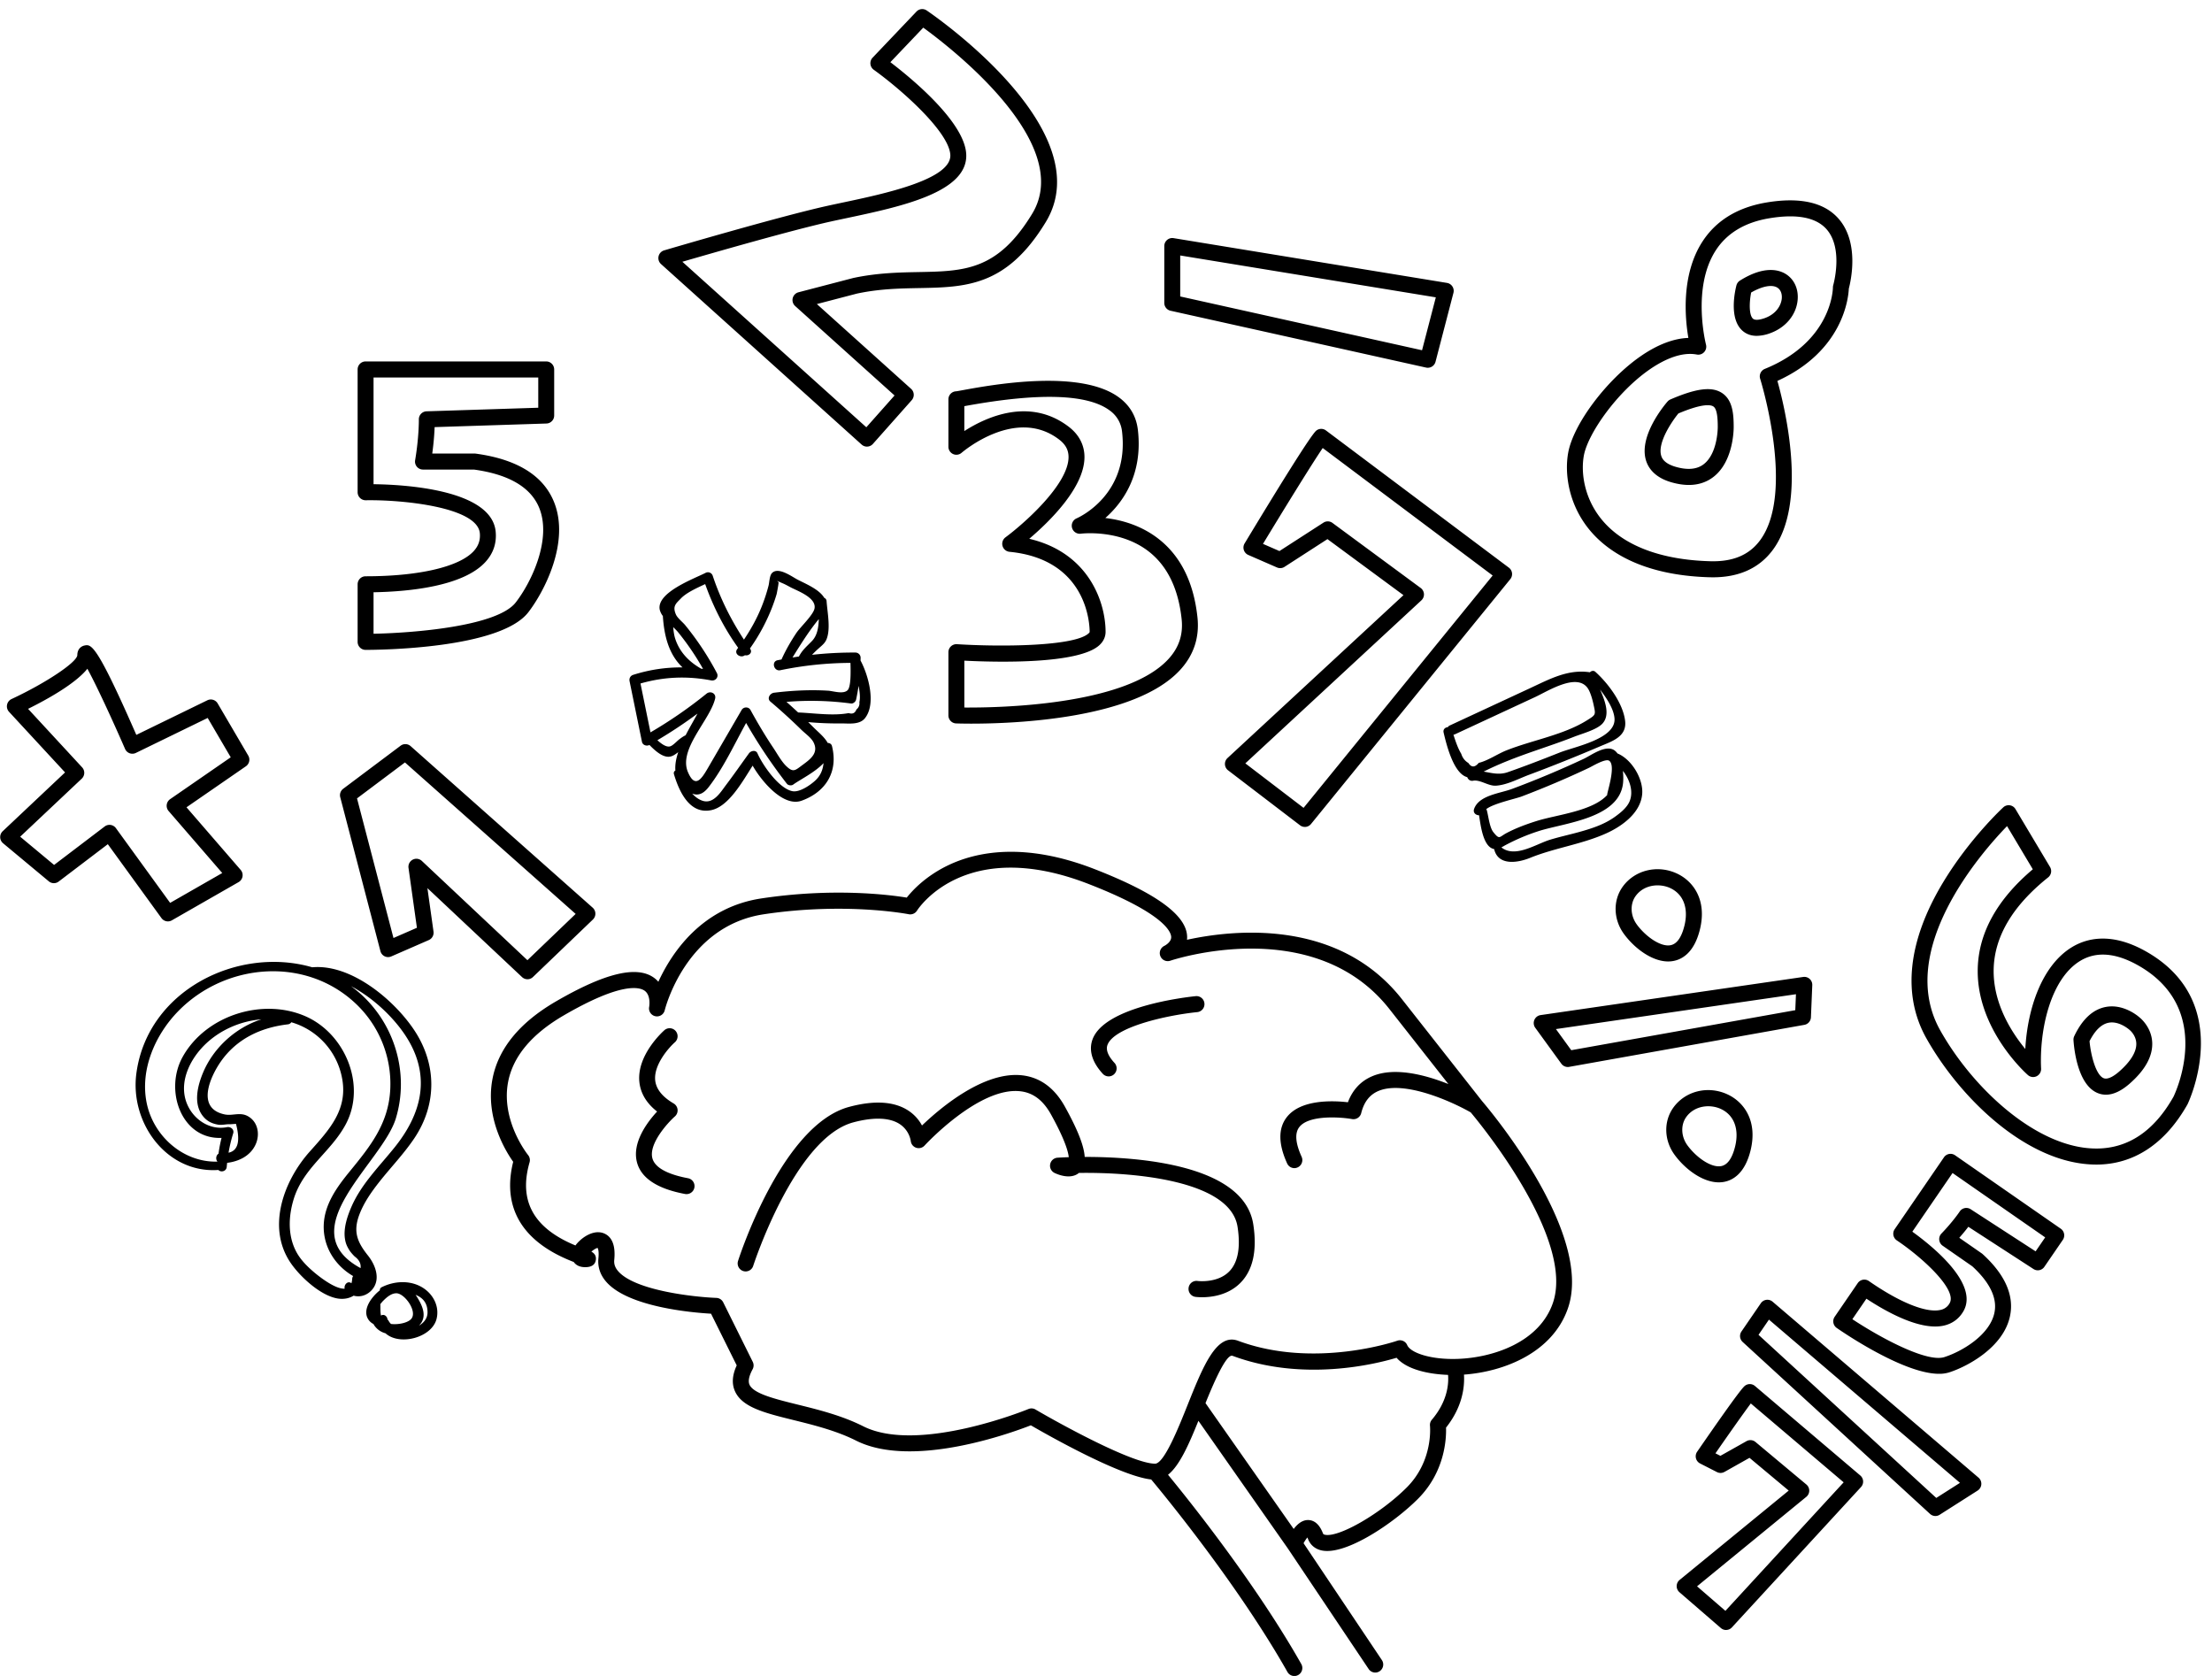<svg xmlns="http://www.w3.org/2000/svg" width="165" height="125" viewBox="0 0 165 125"><g><g><path d="M26.378 96.636c-.319.2-.728.28-1.16.217-1.287-.192-2.818-1.614-3.524-2.64-1.827-2.654-.535-6.141 1.407-8.318 1.5-1.68 2.923-3.2 2.383-5.638a5.37 5.37 0 0 0-3.754-4.013.345.345 0 0 1-.254.156c-2.02.235-3.831 1.08-5.023 2.802-.718 1.038-1.892 3.464.313 3.918.58.119 1.126-.189 1.703.12.764.407.942 1.347.604 2.105-.385.862-1.247 1.28-2.13 1.385-.01.1-.023.197-.03.298-.028.348-.444.429-.621.234-3.86.27-6.62-3.515-6.118-7.217.84-6.21 7.606-9.501 13.115-7.9 2.893-.264 6.095 2.418 7.6 4.674 1.703 2.553 1.714 5.551.013 8.084-.769 1.145-1.73 2.14-2.584 3.218-.6.759-1.178 1.576-1.52 2.49-.467 1.254-.152 2.028.65 3.033.544.681.966 1.745.33 2.52-.368.447-.914.612-1.4.472zm-.196-23.082c.176.128.35.262.518.405 2.706 2.282 3.866 6.043 2.826 9.46-1.004 3.3-7.912 8.302-2.63 11.162.041-.332-.105-.62-.438-.865a3.412 3.412 0 0 1-.356-.406c-.207-.322-.317-.545-.373-.927-.116-.788.18-1.674.488-2.38.741-1.704 2.096-3.025 3.238-4.452 1.915-2.394 2.679-5.082 1.035-7.918-.863-1.49-2.502-3.13-4.308-4.079zM19.5 76.026c-1.696.137-3.364.919-4.492 2.18-.862.962-1.508 2.328-1.208 3.652.32 1.412 1.68 2.495 3.135 2.21.265-.052.553.17.46.463-.15.48-.263.958-.347 1.443.708-.149.894-.865.555-2.152l-.416.03c-.312-.02-.621.085-.936.027-.477-.087-.836-.272-1.137-.663-.714-.93-.367-2.27.047-3.246.781-1.84 2.432-3.336 4.339-3.944zm6.21 20.09c-.067-.282.223-.623.502-.407l.005-.005c.029-.092.048-.2.055-.327a.38.38 0 0 1 .07-.202c-1.347-.782-2.244-2.184-2.194-3.797.05-1.566 1.003-2.863 1.952-4.023 1.531-1.872 2.879-3.551 3.01-6.095a8.229 8.229 0 0 0-2.63-6.457c-3.752-3.483-9.667-2.974-13.178.608-1.714 1.749-2.86 4.345-2.366 6.827.5 2.512 2.748 4.475 5.285 4.402-.144-.168-.117-.467.079-.592.053-.396.127-.787.226-1.179-3.002.129-4.287-3.552-2.902-6.04 1.723-3.096 5.948-4.43 9.154-3.034 2.957 1.287 4.584 5.142 3.001 8.083-1.105 2.052-3.149 3.214-3.87 5.555-.401 1.306-.455 2.776.23 4 .31.553.768 1.01 1.242 1.418.214.184 1.548 1.307 2.328 1.266zm6.86 2.233c-.334 1.416-2.76 2.054-3.814 1.094a1.463 1.463 0 0 1-.864-.629c-.013-.02-.022-.043-.034-.063a.973.973 0 0 1-.354-.298c-.394-.54-.087-1.209.28-1.666a3.37 3.37 0 0 1 .549-.548.235.235 0 0 1 .14-.233c.96-.483 2.175-.541 3.101.062.755.491 1.21 1.377.996 2.28zm-2.996-1.89c-.384-.007-.728.299-.98.55-.082.08-.152.172-.224.26.014.282-.011.586.05.85l.004.003c.222-.15.474.07.478.29a.33.33 0 0 1 .09.108c.045.086.105.16.172.227.54.068 1.322-.083 1.55-.428.386-.585-.549-1.851-1.14-1.86zm2.317 1.416c0-.713-.378-1.1-.893-1.298.03.042.061.082.09.128.351.556.744 1.318.342 1.947a1.298 1.298 0 0 1-.183.221c.375-.213.645-.55.644-.998zM27.27 48.471a.596.596 0 0 1-.594-.599v-4.291c0-.331.265-.599.594-.599 3.984 0 7.002-.705 8.073-1.885.348-.384.495-.817.45-1.325-.178-1.961-5.814-2.51-8.514-2.46a.6.6 0 0 1-.603-.598v-9.158c0-.33.265-.598.594-.598h13.474c.329 0 .594.268.594.598v3.434a.596.596 0 0 1-.575.598l-8.343.268c-.017.45-.063 1.133-.176 1.97h3.145c.026 0 .052.001.078.005 3.082.414 5.052 1.624 5.854 3.598 1.214 2.986-.719 6.693-1.911 8.236-2.106 2.727-11.12 2.806-12.14 2.806zm.594-4.298v3.095c2.962-.059 9.225-.547 10.609-2.338 1.215-1.573 2.684-4.748 1.749-7.048-.627-1.541-2.266-2.503-4.873-2.86h-3.797a.594.594 0 0 1-.586-.697c.296-1.766.277-3.025.277-3.037a.597.597 0 0 1 .574-.61l8.333-.267v-2.256H27.864v7.96c2.187.024 8.824.365 9.111 3.549.077.849-.177 1.602-.755 2.24-1.664 1.835-5.723 2.222-8.356 2.27zm36.805-10.862a.592.592 0 0 1-.396-.152L49.308 19.695a.6.6 0 0 1 .229-1.02c.085-.025 8.567-2.524 12.172-3.32.371-.082.768-.166 1.181-.254 3.03-.64 8.1-1.714 7.997-3.55-.095-1.698-3.555-4.795-5.714-6.35a.601.601 0 0 1-.083-.9L68.365.861c.2-.21.522-.243.76-.081.534.362 13.036 8.954 8.88 15.786-2.916 4.797-5.951 4.854-9.466 4.92-1.452.028-2.954.056-4.62.412l-2.986.78 7.028 6.323c.245.22.266.598.048.845l-2.897 3.264a.593.593 0 0 1-.41.199h-.033zm-13.77-13.788l13.723 12.345 2.105-2.372-7.413-6.67a.6.6 0 0 1 .246-1.026l4.086-1.066c1.804-.384 3.434-.415 4.871-.442 3.424-.065 5.898-.112 8.476-4.35 3.188-5.243-6.041-12.367-8.124-13.88l-2.454 2.576c1.548 1.18 5.523 4.439 5.658 6.846.16 2.862-4.885 3.93-8.938 4.788-.41.087-.804.17-1.17.251-2.82.623-8.692 2.31-11.066 3zm21.567 34.45c-.649 0-1.063-.014-1.15-.017a.597.597 0 0 1-.571-.598v-4.715a.6.6 0 0 1 .631-.597c3.248.207 8.794.17 9.834-.813.027-.025.071-.072.071-.105 0-.552-.168-5.405-5.986-5.973a.6.6 0 0 1-.294-1.077c1.303-.962 4.687-3.912 4.705-5.973.005-.53-.217-.95-.7-1.32-3.197-2.453-7.116.848-7.282.99a.59.59 0 0 1-.634.088.599.599 0 0 1-.345-.543v-3.536c0-.323.254-.586.571-.598.079-.008.256-.042.513-.089 2.169-.396 8.768-1.601 11.658.559.81.604 1.278 1.417 1.392 2.417.382 3.336-1.133 5.42-2.43 6.563 1.171.137 2.676.534 3.999 1.578 1.635 1.288 2.602 3.254 2.875 5.84.158 1.5-.283 2.824-1.313 3.934-3.378 3.646-12.333 3.985-15.544 3.985zm-.533-1.202c2.438.016 11.984-.118 15.209-3.6.795-.857 1.122-1.836 1-2.99-.238-2.248-1.051-3.937-2.418-5.02-2.176-1.723-5.078-1.359-5.108-1.355a.599.599 0 0 1-.31-1.144c.16-.069 3.93-1.758 3.393-6.453a2.212 2.212 0 0 0-.92-1.593c-1.643-1.228-5.257-1.343-10.737-.342l-.11.02v1.857c1.6-1.029 4.872-2.559 7.795-.317.772.592 1.176 1.382 1.167 2.282-.02 2.251-2.586 4.767-4.119 6.07 4.455 1.042 5.694 4.746 5.694 6.942 0 .253-.077.629-.446.977-1.541 1.457-7.758 1.29-10.09 1.17zM39.345 73.036a.589.589 0 0 1-.405-.161l-7.058-6.634.455 3.242a.599.599 0 0 1-.352.632l-2.798 1.22a.59.59 0 0 1-.496-.01.598.598 0 0 1-.315-.387L25.38 59.462a.599.599 0 0 1 .219-.631l4.283-3.212a.59.59 0 0 1 .747.03L44.211 67.7a.602.602 0 0 1 .017.881l-4.473 4.29a.59.59 0 0 1-.41.166zM31.06 64.05c.148 0 .293.056.406.161l7.876 7.405 3.598-3.451-12.734-11.298-3.575 2.681 2.72 10.413 1.748-.762-.627-4.467a.598.598 0 0 1 .588-.682zm66.273-2.374a.589.589 0 0 1-.358-.121l-5.367-4.1a.599.599 0 0 1-.043-.917l13.124-12.148-5.67-4.18-3.205 2.07a.592.592 0 0 1-.557.045l-2.145-.935a.6.6 0 0 1-.272-.86c2.209-3.659 4.929-8.089 5.35-8.417a.59.59 0 0 1 .718-.007l13.644 10.233a.6.6 0 0 1 .104.858l-14.863 18.26a.591.591 0 0 1-.46.22zm-4.44-4.741l4.344 3.319 14.106-17.33-12.677-9.508c-.81 1.185-2.935 4.638-4.456 7.149l1.228.535 3.284-2.119a.59.59 0 0 1 .671.021l6.58 4.852a.599.599 0 0 1 .052.923zm63.48 29.924h-.003c-5.067-.002-10.12-4.88-12.673-9.413-1.823-3.24-1.392-7.265 1.249-11.641 1.95-3.23 4.382-5.495 4.485-5.59a.59.59 0 0 1 .91.132l2.577 4.317a.601.601 0 0 1-.14.776c-2.64 2.107-4.007 4.406-4.064 6.835-.06 2.566 1.353 4.744 2.359 5.962.165-3.004 1.228-6.206 3.457-7.58 1.11-.682 2.988-1.174 5.632.354 6.628 3.83 3.051 11.275 3.014 11.35-1.665 2.952-4.012 4.498-6.803 4.498zm-6.661-25.244c-1.926 1.986-8.336 9.281-4.98 15.241 2.463 4.376 7.252 8.806 11.638 8.807h.003c2.372 0 4.308-1.3 5.755-3.864.113-.235 3.094-6.484-2.557-9.75-1.718-.993-3.206-1.117-4.421-.37-2.187 1.345-3.035 5.103-2.898 8.025a.6.6 0 0 1-.334.567.59.59 0 0 1-.65-.088c-.157-.138-3.848-3.435-3.742-7.937.063-2.668 1.444-5.16 4.108-7.41zm7.376 20.032c-.218 0-.43-.043-.635-.13-1.506-.636-1.75-3.396-1.785-3.943a.601.601 0 0 1 .057-.295c.593-1.248 1.373-1.977 2.319-2.17 1.36-.276 2.485.716 2.532.759 0 0 .914.686.965 1.892.042 1.02-.528 2.054-1.695 3.073-.622.542-1.21.814-1.758.814zm-1.222-3.993c.091 1.026.465 2.515 1.047 2.76.35.147.874-.24 1.154-.485.862-.752 1.307-1.48 1.287-2.105-.02-.634-.507-1.014-.528-1.03-.045-.037-.777-.671-1.554-.51-.527.11-1 .57-1.406 1.37zM127.77 43.058l-.244-.003c-5.17-.146-7.752-2.036-9.008-3.595-1.549-1.922-1.813-4.198-1.543-5.688.386-2.145 2.864-5.445 5.41-7.206 1.25-.864 2.462-1.327 3.556-1.362-.253-1.48-.547-4.694 1.032-7.158 1.02-1.59 2.632-2.58 4.791-2.943 2.497-.417 4.308-.013 5.38 1.208 1.578 1.798.906 4.684.765 5.214-.028.667-.405 4.646-5.327 6.885.561 1.996 2.288 9.086-.356 12.623-1.005 1.344-2.503 2.025-4.456 2.025zm-1.703-16.661c-1.09 0-2.213.605-3.01 1.155-2.454 1.698-4.618 4.798-4.914 6.434-.222 1.228.003 3.113 1.297 4.72 1.577 1.957 4.385 3.048 8.12 3.153 1.692.05 2.904-.458 3.716-1.544 2.663-3.561.046-11.98.02-12.064a.6.6 0 0 1 .344-.736c4.99-2.025 5.082-5.918 5.083-6.083a.62.62 0 0 1 .025-.167c.008-.027.773-2.72-.497-4.165-.783-.889-2.227-1.164-4.292-.817-1.813.305-3.154 1.115-3.985 2.408-1.792 2.789-.729 6.97-.718 7.012.052.198 0 .41-.14.56a.59.59 0 0 1-.544.18 2.705 2.705 0 0 0-.505-.046zm4.973-1.348c-.43 0-.793-.134-1.084-.4-1-.916-.533-2.964-.43-3.365a.598.598 0 0 1 .262-.357c1.83-1.147 2.932-.796 3.426-.485.634.4.962 1.136.874 1.967-.114 1.086-.89 2.018-2.023 2.434a3.009 3.009 0 0 1-1.025.206zm-.416-3.232c-.141.712-.17 1.67.131 1.947.195.177.649.047.904-.045.841-.309 1.196-.944 1.248-1.436.038-.366-.083-.675-.324-.827-.4-.253-1.123-.117-1.959.361zm-4.648 14.353c-.406 0-.842-.067-1.305-.2-1.276-.368-1.737-1.102-1.898-1.654-.535-1.824 1.393-4.112 1.614-4.367a.595.595 0 0 1 .213-.156c1.942-.838 3.096-.982 3.86-.475.794.528.861 1.588.861 2.54 0 .263-.043 2.599-1.527 3.726-.514.39-1.122.586-1.818.586zm-.78-5.332c-.5.613-1.564 2.187-1.284 3.14.043.144.17.578 1.085.841.882.254 1.582.19 2.08-.19 1.044-.792 1.056-2.69 1.056-2.77 0-.617-.037-1.35-.328-1.542-.2-.134-.806-.24-2.609.521zm-8.25 48.743a.593.593 0 0 1-.48-.245l-1.947-2.68a.601.601 0 0 1 .394-.945l19.592-2.845a.593.593 0 0 1 .678.618l-.1 2.39a.597.597 0 0 1-.49.564l-17.544 3.134a.59.59 0 0 1-.103.01zm-.885-2.828l1.145 1.576 16.71-2.985.05-1.19zm8.375-5.043c-1.236 0-2.544-1.015-3.304-2.057-.787-1.078-.825-2.489-.096-3.51.898-1.255 2.608-1.67 4.063-.986 1.19.559 2.26 1.956 1.694 4.203-.423 1.676-1.294 2.182-1.95 2.31-.134.027-.27.04-.407.04zm-2.347-2.765c.643.881 1.772 1.702 2.527 1.552.464-.091.809-.573 1.025-1.431.33-1.307-.06-2.363-1.044-2.825-.787-.37-1.964-.284-2.597.6-.42.59-.384 1.455.09 2.104zm6.125 19.24c-1.236 0-2.544-1.015-3.303-2.057-.788-1.078-.826-2.488-.096-3.51.896-1.255 2.606-1.671 4.062-.986 1.19.558 2.26 1.956 1.695 4.204-.423 1.676-1.294 2.181-1.95 2.31-.135.027-.27.039-.408.039zm-2.346-2.765c.642.88 1.76 1.7 2.527 1.552.464-.091.808-.573 1.025-1.43.33-1.308-.06-2.365-1.045-2.826-.786-.37-1.963-.283-2.596.601-.421.59-.385 1.454.089 2.103zM12.525 68.722a.593.593 0 0 1-.48-.245l-4.002-5.514-3.666 2.787a.59.59 0 0 1-.736-.016l-3.412-2.84a.602.602 0 0 1-.028-.897l4.652-4.386-4.18-4.522a.601.601 0 0 1 .186-.95c2.54-1.186 4.833-2.71 4.908-3.26 0-.59.435-.712.522-.73.513-.11.882-.19 3.88 6.662l5.298-2.58a.591.591 0 0 1 .77.235l2.28 3.89a.6.6 0 0 1-.176.798l-4.43 3.058 4.04 4.668a.598.598 0 0 1-.155.913l-4.978 2.851a.59.59 0 0 1-.293.078zm-4.358-7.2a.595.595 0 0 1 .48.245l4.044 5.574 3.887-2.227-4-4.623a.6.6 0 0 1 .112-.886l4.521-3.122-1.719-2.935-5.36 2.61a.594.594 0 0 1-.803-.299c-1-2.298-2.162-4.796-2.811-5.98-.897 1.117-2.985 2.278-4.424 2.99l4.032 4.364a.6.6 0 0 1-.029.844l-4.592 4.328 2.53 2.106 3.774-2.869a.594.594 0 0 1 .358-.12zm98.338-34.093a.594.594 0 0 1-.128-.013l-19.063-4.24a.597.597 0 0 1-.466-.585v-4.24a.6.6 0 0 1 .21-.455.59.59 0 0 1 .48-.135l20.399 3.34a.6.6 0 0 1 .48.741l-1.337 5.14a.595.595 0 0 1-.575.447zm-18.469-5.318l18.039 4.012 1.027-3.946-19.066-3.123zm56.601 80.354c-2.622 0-7.084-3.042-7.632-3.422a.601.601 0 0 1-.151-.832l1.722-2.513a.594.594 0 0 1 .827-.153c2.292 1.593 4.282 2.4 5.347 2.154a.992.992 0 0 0 .684-.51c.563-1.006-2.02-3.384-3.943-4.674a.598.598 0 0 1-.16-.837l3.675-5.36a.591.591 0 0 1 .826-.154l7.889 5.48c.27.189.337.561.151.833l-1.378 2.01a.592.592 0 0 1-.81.163l-4.859-3.15c-.167.22-.393.5-.676.82l1.681 1.167a.694.694 0 0 1 .062.05c1.686 1.54 2.371 3.105 2.035 4.651-.504 2.32-3.19 3.744-4.539 4.173a2.484 2.484 0 0 1-.75.104zm-6.463-4.073c2.163 1.428 5.56 3.238 6.857 2.828 1.304-.414 3.376-1.632 3.735-3.287.238-1.09-.316-2.262-1.644-3.484l-2.213-1.537a.6.6 0 0 1-.089-.91c.868-.9 1.356-1.633 1.36-1.64a.592.592 0 0 1 .817-.173l4.846 3.142.714-1.041-6.91-4.801-3 4.376c1.504 1.082 4.964 3.872 3.822 5.912-.317.564-.819.94-1.452 1.088-1.719.4-4.203-.953-5.796-2.002zm-9.423 23.18a.59.59 0 0 1-.387-.145l-3.088-2.671a.6.6 0 0 1 .012-.918l8.137-6.663-2.924-2.443-1.869 1.051a.594.594 0 0 1-.558.012l-1.26-.643a.6.6 0 0 1-.219-.875c3.236-4.695 3.486-4.867 3.593-4.94a.59.59 0 0 1 .718.036l7.859 6.676a.599.599 0 0 1 .052.863l-9.63 10.468a.59.59 0 0 1-.436.191zm-2.162-3.257l2.115 1.83 8.82-9.586-6.926-5.883c-.56.749-1.698 2.365-2.637 3.72l.369.187 1.948-1.095a.59.59 0 0 1 .669.061l3.793 3.17a.597.597 0 0 1-.005.925zm17.779-5.244a.592.592 0 0 1-.4-.156L129.99 100.09a.601.601 0 0 1-.089-.782l1.446-2.108a.594.594 0 0 1 .873-.117l15.366 13.128a.603.603 0 0 1-.067.962l-2.833 1.805a.593.593 0 0 1-.318.093zm-13.194-13.513l13.259 12.165 1.768-1.126-14.25-12.174zm-66.65-45.996c-.413.52-1.214.388-1.8.394a23.642 23.642 0 0 1-2.438-.098c.132.13.264.258.394.39.32.325.814.712 1.063 1.164.137 0 .275.07.315.228.48 1.889-.43 3.42-2.264 4.08-1.323.477-2.912-1.333-3.652-2.614-.773 1.213-1.79 3.047-3.087 3.318-1.633.342-2.406-1.428-2.782-2.677-.04-.133.018-.229.106-.278-.034-.434.053-.897.212-1.37-.212.16-.43.332-.707.343-.499.02-1.035-.463-1.44-.88-.202.112-.507.016-.558-.232l-.924-4.523c-.043-.21.06-.407.267-.473 1.233-.39 2.45-.568 3.683-.555-1.03-.973-1.372-2.361-1.468-3.835a1.283 1.283 0 0 1-.232-.47c-.262-1.284 2.582-2.319 3.412-2.744a.375.375 0 0 1 .543.222c.57 1.708 1.353 3.267 2.326 4.754.517-.766.965-1.575 1.314-2.44.207-.514.38-1.043.52-1.58.065-.248.07-.744.253-.94.465-.493 1.457.241 1.894.474.556.296 1.63.719 2.008 1.368a.284.284 0 0 1 .176.255c.057.826.317 2.045-.004 2.837-.095.235-.256.388-.442.552-.241.213-.45.4-.638.608a28.047 28.047 0 0 1 3.24-.17.39.39 0 0 1 .382.386c0 .07-.004.139-.005.21.576 1.073 1.185 3.22.332 4.296zm-3.668-7.113c-.644.825-1.191 1.705-1.74 2.59l.479-.074c.247-.485.587-.754.98-1.164.389-.408.484-1.008.502-1.624-.076.093-.152.183-.221.272zm-8.572 3.414l.016.011c.047.006.094.009.142.015a19.682 19.682 0 0 0-1.86-2.734c-.092-.111-.222-.24-.366-.381.027.296.061.593.155.876.324.992 1.027 1.707 1.913 2.213zm-1.14 4.974c.289-.56.612-1.109.885-1.614a34.32 34.32 0 0 1-2.993 1.987c.304.272.654.53.94.46.217-.053.506-.386.685-.521.171-.13.312-.23.483-.312zm8.02 3.684c-.124.091-.37.061-.464-.06a38.546 38.546 0 0 1-3.045-4.54c-.876 1.593-1.696 3.363-2.783 4.77-.364.472-.749.689-1.239.498.213.237.463.43.766.533.816.276 1.361-.649 1.738-1.148.592-.783 1.153-1.59 1.729-2.384.143-.197.515-.282.638 0 .364.838 1.579 2.621 2.606 2.82.526.101 1.304-.432 1.681-.773.43-.39.59-.837.64-1.318-.644.69-1.778 1.242-2.267 1.602zm.606-4.095a42.227 42.227 0 0 0-2.304-2.098c-.284-.242-.02-.626.272-.661 1.34-.165 2.68-.233 4.027-.152.382.022 1.129.284 1.457-.033.26-.252.236-1.37.217-2.04a26.337 26.337 0 0 0-5.233.546c-.482.1-.687-.646-.204-.745.098-.02.195-.037.293-.056.312-.697.69-1.349 1.112-1.984.278-.416 1.26-1.337 1.351-1.82.151-.804-1.255-1.302-1.772-1.572-.202-.106-.412-.228-.624-.314l-.251-.111c-.162-.075-.177-.067-.048.025.07-.09-.134.91-.125.877-.097.333-.21.661-.334.985a14.166 14.166 0 0 1-1.663 3.095c.005.008.01.017.017.025.203.29-.12.549-.393.477-.311.247-.843-.1-.574-.458.024-.032.046-.066.07-.097-1.05-1.463-1.854-3.052-2.46-4.75-.632.296-1.396.633-1.823 1.082-.345.363-.635.552-.358 1.187.118.27.498.56.688.79a21.539 21.539 0 0 1 2.364 3.569c.163.304-.104.615-.423.555-1.804-.343-3.524-.271-5.273.23l.745 3.645a33.3 33.3 0 0 0 4.182-2.887c.288-.234.736-.023.64.375-.396 1.625-2.757 3.77-2.027 5.477.525 1.226.996.542 1.461-.258l.848-1.459 1.696-2.918c.142-.245.52-.255.66 0 .53.964 1.088 1.91 1.701 2.823.275.408.598 1.002.95 1.346.542.53.683.337 1.231-.067.59-.435 1.23-.898.815-1.7-.179-.344-.626-.651-.908-.93zm4.335-2.052c.084-.39.012-.827-.06-1.213l-.002-.005c-.05.343-.109.685-.185 1.03-.033.15-.214.306-.372.285a22.444 22.444 0 0 0-4.82-.122c.294.259.584.524.871.79 1.19.048 2.606.269 3.768.047.286.092.478.002.578-.27a.576.576 0 0 0 .222-.542zm12.788 53.933c-1.532.597-8.85 3.248-13.038 1.14-1.476-.743-3.165-1.161-4.656-1.53-2.15-.531-3.849-.95-4.38-2.163-.243-.556-.2-1.185.135-1.916l-1.915-3.856c-1.433-.083-6.189-.497-7.823-2.384-.448-.517-.642-1.104-.579-1.744.061-.61-.057-.772-.058-.773h-.004c-.086 0-.289.123-.462.272.217.122.383.308.33.636-.058.347-.323.523-.79.523-.483 0-.732-.208-.856-.386-4.759-1.83-5.138-4.996-4.516-7.473-.554-.78-2.077-3.239-1.557-6.116.414-2.29 2.01-4.258 4.744-5.845 3.64-2.114 6.032-2.693 7.311-1.768.128.092.237.193.33.301.995-2.165 3.233-5.543 7.681-6.215 5.388-.814 9.595-.267 10.848-.062.426-.54 1.426-1.62 3.116-2.424 2.08-.989 5.658-1.742 10.898.3 4.592 1.79 6.849 3.433 6.899 5.024a1.7 1.7 0 0 1-.01.245c3.385-.74 11.263-1.639 16.033 4.429l5.983 7.608c.327.379 8.372 9.818 6.392 15.47-1.165 3.323-4.802 4.712-7.747 4.925.056.866-.084 2.378-1.338 3.952.027.81-.074 3.28-2.076 5.296-1.808 1.821-5.403 4.25-7.198 3.867-.485-.103-.847-.405-1.018-.85a2.094 2.094 0 0 0-.05-.12 2.847 2.847 0 0 0-.285.43l5.84 8.714a.6.6 0 0 1-.16.83.59.59 0 0 1-.824-.16l-6.025-8.988-.002-.003-6.673-9.522c-.726 1.798-1.411 3.344-2.266 4.024 1.594 1.938 6.547 8.12 9.941 14.117a.6.6 0 0 1-.516.894.593.593 0 0 1-.517-.302c-3.654-6.458-9.156-13.15-10.164-14.358-2.317-.253-7.625-3.256-8.978-4.04zm27.282-5.038c-1.571.472-6.975 1.814-12.237-.146-.466-.172-1.43 2.08-2.016 3.528l6.579 9.386c.275-.364.642-.677 1.087-.665.328.006.783.182 1.092.986.017.044.033.086.156.112 1.043.22 4.182-1.6 6.112-3.542 1.98-1.993 1.721-4.558 1.719-4.584a.6.6 0 0 1 .14-.455c1.18-1.388 1.262-2.695 1.208-3.343-1.481-.054-3.087-.408-3.84-1.277zm-27.233 3.777c.104 0 .207.027.299.082 1.913 1.123 7.245 4.04 8.92 4.04.676 0 1.767-2.731 2.418-4.362 1.159-2.9 2.163-5.403 3.77-4.805 5.703 2.124 11.817.018 11.878-.003.297-.104.62.04.742.328.239.559 1.712 1.096 3.757 1.027 2.636-.09 6.079-1.23 7.102-4.151 1.67-4.762-5.372-13.34-6.122-14.234-1.339-.768-4.937-2.42-6.884-1.598-.656.278-1.077.818-1.286 1.654a.595.595 0 0 1-.681.442c-.793-.144-3.216-.34-3.938.6-.347.45-.287 1.194.175 2.212a.6.6 0 0 1-.54.847.593.593 0 0 1-.54-.35c-.662-1.455-.673-2.613-.033-3.443 1.045-1.355 3.47-1.247 4.566-1.12.35-.93.96-1.583 1.82-1.945 1.67-.705 3.965-.095 5.674.586l-4.396-5.59c-5.647-7.181-16.238-3.646-16.345-3.609a.593.593 0 0 1-.743-.343.6.6 0 0 1 .302-.766s.522-.259.506-.664c-.015-.37-.501-1.744-6.14-3.941-9.15-3.567-12.677 1.754-12.823 1.983a.596.596 0 0 1-.617.265c-.047-.01-4.708-.918-10.816.004-5.834.882-7.367 7.094-7.382 7.156a.594.594 0 0 1-1.16-.256c0-.005.15-.848-.342-1.2-.388-.274-1.745-.648-6.021 1.836-2.418 1.404-3.82 3.094-4.17 5.023-.52 2.882 1.477 5.371 1.498 5.396a.6.6 0 0 1 .112.546c-.827 2.872.293 4.906 3.423 6.199.093-.129.207-.256.344-.38.488-.444 1.231-.806 1.868-.483.553.281.783.936.682 1.945-.03.306.062.572.292.837 1.26 1.455 5.716 1.932 7.326 1.992a.595.595 0 0 1 .51.331l2.203 4.438a.602.602 0 0 1-.01.554c-.27.498-.348.884-.234 1.146.295.673 1.89 1.067 3.576 1.484 1.552.384 3.31.818 4.904 1.62 4.114 2.073 12.249-1.25 12.33-1.285a.591.591 0 0 1 .226-.045zm12.728-8.292c-.288 0-.478-.025-.503-.028a.598.598 0 0 1-.505-.676.59.59 0 0 1 .671-.509c.01.002 1.485.186 2.364-.715.644-.663.852-1.779.617-3.318-.529-3.461-7.704-4.089-11.833-4.025-.667.552-1.706.056-1.827-.004a.599.599 0 0 1 .226-1.132c.075-.005.376-.024.842-.039-.037-.392-.273-1.286-1.321-3.181-.583-1.052-1.325-1.62-2.27-1.733-3.088-.374-7.127 4.005-7.167 4.05a.594.594 0 0 1-1.027-.347 1.894 1.894 0 0 0-.799-1.24c-.745-.507-1.953-.557-3.494-.144-4.356 1.17-7.43 10.607-7.46 10.702a.592.592 0 0 1-.748.385.6.6 0 0 1-.383-.753c.133-.414 3.306-10.153 8.285-11.49 1.927-.517 3.438-.407 4.492.327.456.318.752.705.944 1.06 1.39-1.331 4.638-4.08 7.497-3.738 1.331.16 2.397.947 3.167 2.339.941 1.7 1.422 2.906 1.473 3.744h.056c3.883 0 11.836.553 12.52 5.037.297 1.938-.023 3.4-.95 4.346-.92.937-2.176 1.082-2.867 1.082zm-6.972-16.472a.591.591 0 0 1-.436-.192c-1.016-1.105-.975-2.013-.762-2.58.921-2.453 7-3.142 7.69-3.212a.594.594 0 0 1 .651.534.597.597 0 0 1-.53.656c-2.325.238-6.2 1.113-6.7 2.445-.137.365.039.818.523 1.344a.6.6 0 0 1-.033.846.588.588 0 0 1-.403.159zM51.21 89.063a.607.607 0 0 1-.109-.01c-2.057-.384-3.262-1.172-3.582-2.342-.4-1.47.755-3.007 1.496-3.807-.8-.627-1.245-1.376-1.325-2.232-.188-2.006 1.786-3.76 1.87-3.835a.591.591 0 0 1 .838.058.602.602 0 0 1-.057.844c-.446.393-1.579 1.668-1.469 2.824.063.654.526 1.239 1.378 1.739a.599.599 0 0 1 .092.966c-.529.468-1.972 2.048-1.677 3.127.236.86 1.573 1.28 2.653 1.482a.598.598 0 0 1-.108 1.186zm71.287-29.854c-.114 1.437-1.534 2.437-2.726 2.967-1.8.8-3.796 1.063-5.627 1.804-.96.389-2.396.604-2.692-.653a.65.65 0 0 1-.128-.036c-.705-.277-.878-1.726-.997-2.485-.238 0-.47-.187-.369-.473.361-1.02 1.92-1.154 2.817-1.487a70.963 70.963 0 0 0 5.364-2.25c.544-.254 1.643-1.093 2.294-.627a.945.945 0 0 1 .217.225c1.072.441 1.935 1.906 1.847 3.015zm-11.102 2.86c.48.59.422.358.995.058.706-.372 1.453-.646 2.212-.887 1.5-.476 4.22-.733 5.305-1.969-.16.182.702-2.15.124-2.533-.277-.184-1.269.42-1.502.53a69.77 69.77 0 0 1-5.02 2.135c-.452.172-2.11.524-2.646.947.016.027.033.051.043.085.122.424.2 1.276.49 1.634zm9.661-4.575c.04.363.037.711.007.956-.318 2.588-4.337 2.92-6.26 3.527a15.07 15.07 0 0 0-2.482 1.044c-.111.058-.218.125-.327.183 1.03.813 2.572-.251 3.63-.573.72-.22 1.46-.378 2.185-.58.937-.26 1.868-.562 2.665-1.138.392-.283.866-.657 1.07-1.118.324-.732.034-1.641-.488-2.301zm-11.176.737c-.218.04-.376-.1-.433-.265-1.033-.265-1.561-2.473-1.763-3.327-.058-.242.123-.393.309-.4a.342.342 0 0 1 .151-.13l5.986-2.78c1.46-.677 2.828-1.435 4.467-1.187.095-.105.278-.149.401-.038.954.856 2.067 2.336 2.225 3.662.14 1.185-.972 1.518-1.878 1.904-1.75.746-3.514 1.454-5.296 2.12-.767.285-1.643.763-2.472.81-.564.032-1.167-.467-1.697-.37zm9.473-6.804c.394.889.77 1.922.163 2.558-.43.45-1.526.74-2.103.967-1.01.398-2.042.739-3.067 1.097-1.249.437-2.482.9-3.666 1.496l-.008.004c.584.1 1.154.268 1.798.043 1.3-.455 2.587-.953 3.867-1.462 1.125-.447 4.208-1.017 4.094-2.547-.053-.702-.562-1.474-1.078-2.156zm-9.82 5.482c.223.343.48.34.772-.011.682-.163 1.39-.662 2.059-.929 1.906-.759 4.26-1.148 6.006-2.24.687-.43.666-.408.495-1.193-.078-.357-.229-.91-.427-1.2-.81-1.182-2.957.202-3.925.652l-5.986 2.78a.403.403 0 0 1-.11.031c.157.488.325.996.583 1.426.093.298.27.526.533.684z"/></g></g></svg>